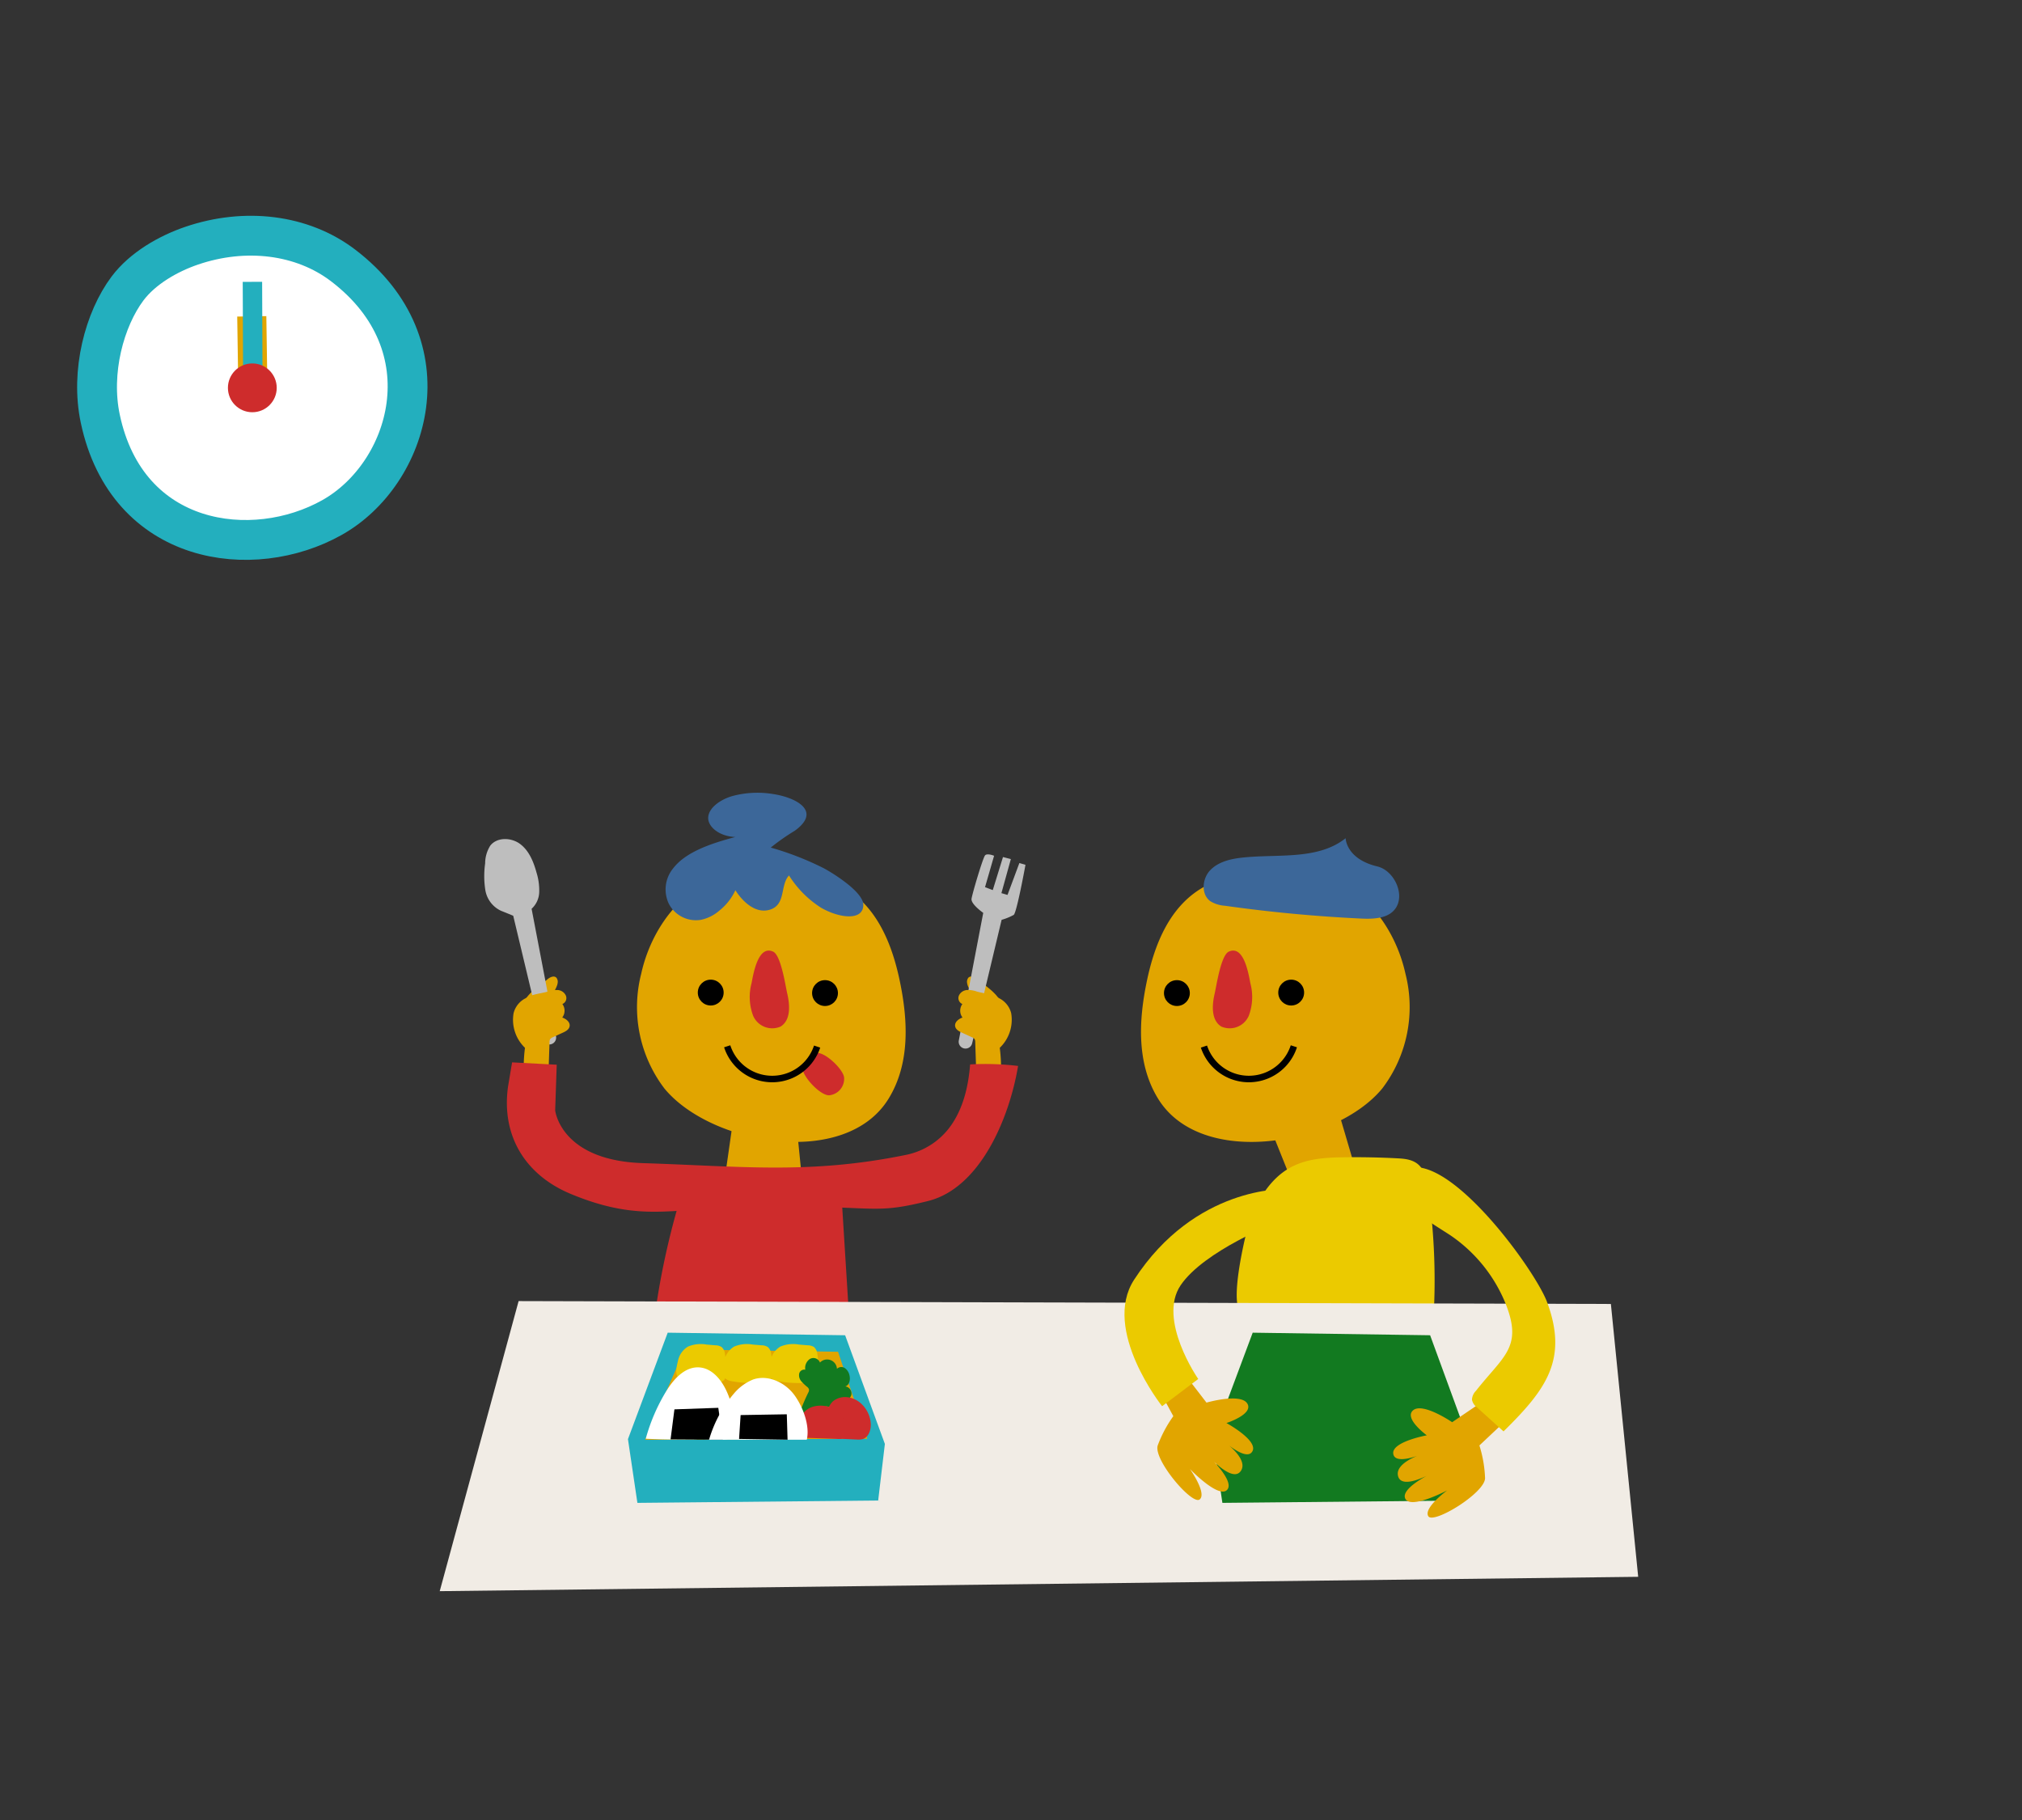 <?xml version="1.0" encoding="UTF-8"?> <svg xmlns="http://www.w3.org/2000/svg" viewBox="0 0 500 450"><rect x="0" y="0" width="500" height="450" fill="#333333" stroke="none"/><defs><style> .cls-1, .cls-13 { fill: #fff; } .cls-1, .cls-3 { stroke: #23afbe; } .cls-1 { stroke-linecap: round; stroke-linejoin: round; stroke-width: 9.847px; } .cls-2, .cls-3, .cls-8 { fill: none; stroke-miterlimit: 10; } .cls-2 { stroke: #e1a500; stroke-width: 7.2px; } .cls-3 { stroke-width: 4.8px; } .cls-4 { fill: #ce2c2c; } .cls-5 { fill: #e1a500; } .cls-6 { fill: #ebca00; } .cls-7 { fill: #3c6799; } .cls-8 { stroke: #000; stroke-width: 1.609px; } .cls-9 { fill: #bebebe; } .cls-10 { fill: #f1ece5; } .cls-11 { fill: #23afbe; } .cls-12 { fill: #127a20; } </style></defs><title>daily7</title><g id="layout"><g><path class="cls-1" d="M24.8,103.545c-2.476-11.676,1.065-24.635,6.722-32.2,3.722-4.975,10.038-8.617,15.921-10.614,13.162-4.468,27.241-2.83,37.375,4.879,26.173,19.911,16.483,51.558-2.7,62.341C62.522,138.968,31.462,134.94,24.8,103.545Z"></path><line class="cls-2" x1="62.259" y1="78.219" x2="62.521" y2="95.673"></line><line class="cls-3" x1="62.521" y1="95.673" x2="62.421" y2="69.686"></line><circle class="cls-4" cx="62.394" cy="95.893" r="6.034"></circle></g></g><g id="menu"><path class="cls-5" d="M313.953,278.465l4.282,10.656a3.446,3.446,0,0,0,1.217,1.79,3.329,3.329,0,0,0,1.662.336,53.738,53.738,0,0,0,14.232-1.6l-5.153-17.5a125.941,125.941,0,0,0-16.929,4.519"></path><path class="cls-6" d="M307.862,306.2c1.616-7.081,5.158-13.842,10.58-17.151,4.191-2.557,9.053-2.84,13.747-2.907q6.69-.095,13.377.257c1.975.1,4.124.323,5.574,1.949,1.314,1.475,1.729,3.754,2.034,5.891a159.038,159.038,0,0,1,1.2,33.3,2.634,2.634,0,0,1-.4,1.477,1.67,1.67,0,0,1-1.642.35,240.42,240.42,0,0,0-33.982-2.8c-4.265-.047-9.742,1.839-11.946-2.626C304.735,320.552,307.051,309.754,307.862,306.2Z"></path><path class="cls-5" d="M164.279,269.108a33.24,33.24,0,0,1-5.718-28.358c2.41-10.957,10.077-21.9,22.041-24.851a41.516,41.516,0,0,1,16.1-.131,36.014,36.014,0,0,1,10.994,3.145c9.042,4.625,12.9,14.485,14.814,23.689,2.024,9.72,2.553,20.317-2.744,28.988C209.1,289.07,175.711,283.056,164.279,269.108Z"></path><path class="cls-4" d="M194.664,245.633c.689,2.9.9,6.612-1.63,8.181a5.145,5.145,0,0,1-6.785-2.63l-.021-.048a13.213,13.213,0,0,1-.369-8.1c.512-2.778,1.715-9.365,5.309-7.747C193.123,236.162,194.212,243.674,194.664,245.633Z"></path><circle cx="175.748" cy="245.418" r="3.196"></circle><circle cx="204.009" cy="245.538" r="3.196"></circle><path class="cls-7" d="M203.034,224.438a25.546,25.546,0,0,1-7.927-7.978c-2.264,2.418-.686,7.212-4.723,8.459-3.642,1.129-6.895-2.187-8.536-4.809a13.916,13.916,0,0,1-3.953,5.026,10.116,10.116,0,0,1-4.537,2.287,7.553,7.553,0,0,1-7.97-3.968,8.217,8.217,0,0,1,1.032-8.705c3.185-4.2,9.665-6.263,15.414-7.8-3.962-.149-6.861-2.53-6.709-4.883.154-2.21,2.678-4.225,5.826-5.2a23.776,23.776,0,0,1,10.159-.549c3.674.546,7.607,2.119,8.233,4.429.458,1.692-.966,3.324-2.8,4.648a54.815,54.815,0,0,0-5.955,4.171,74.155,74.155,0,0,1,13.125,5.111c2.775,1.507,9.719,5.955,9.765,8.993C213.531,227.792,207.494,227.023,203.034,224.438Z"></path><path class="cls-4" d="M201.714,260.362c2.087-.488,6.74,3.906,7.015,6.031a4.1,4.1,0,0,1-3.659,4.419c-2.138.141-6.525-4.5-6.61-6.637a8.772,8.772,0,0,0,3.246-4.361"></path><path class="cls-8" d="M179.821,258.7a11.7,11.7,0,0,0,22.235.07"></path><path class="cls-5" d="M341.82,269.108a33.24,33.24,0,0,0,5.718-28.358c-2.41-10.957-10.077-21.9-22.041-24.851a41.516,41.516,0,0,0-16.1-.131,36.014,36.014,0,0,0-10.994,3.145c-9.042,4.625-12.9,14.485-14.814,23.689-2.024,9.72-2.553,20.317,2.744,28.988C297,289.07,330.388,283.056,341.82,269.108Z"></path><path class="cls-4" d="M300.37,245.633c-.689,2.9-.9,6.612,1.629,8.181a5.145,5.145,0,0,0,6.785-2.63l.021-.048a13.213,13.213,0,0,0,.369-8.1c-.511-2.778-1.715-9.365-5.308-7.747C301.91,236.162,300.821,243.674,300.37,245.633Z"></path><circle cx="319.285" cy="245.418" r="3.196"></circle><circle cx="291.024" cy="245.538" r="3.196"></circle><path class="cls-8" d="M319.946,258.7a11.7,11.7,0,0,1-22.234.07"></path><polygon class="cls-5" points="181.249 277.203 179.506 289.405 198.098 289.405 196.936 277.784 181.249 277.203"></polygon><path class="cls-5" d="M135.244,242.246c.657-.6,1.726-1.141,2.347-.5a1.638,1.638,0,0,1,.3,1.324c-.193,1.946-5.277,9.162-7.34,7.56C126.727,247.654,133.974,243.4,135.244,242.246Z"></path><path class="cls-9" d="M131.455,224.7l6.029,31.5a1.683,1.683,0,1,1-3.289.719l-7.285-30.494s-2.111-.878-2.992-1.217a6.878,6.878,0,0,1-3.9-5.1,22.309,22.309,0,0,1-.051-6.634,8.248,8.248,0,0,1,1.258-4.371c1.68-2.178,5.232-2.06,7.424-.4s3.289,4.383,4.019,7.036a14.7,14.7,0,0,1,.669,4.846A5.813,5.813,0,0,1,131.455,224.7Z"></path><path class="cls-5" d="M129.5,263.88a39.01,39.01,0,0,1,.316-4.807A9.6,9.6,0,0,1,127,250.507a5.693,5.693,0,0,1,3.028-3.719c1.737-1.057,3.558-1.076,5.49-1.636a6.323,6.323,0,0,1,2.426-.362,2.371,2.371,0,0,1,1.973,1.352,1.591,1.591,0,0,1-.85,2.106,2.8,2.8,0,0,1-.032,3.339c.951.327,2,1.127,1.818,2.169-.142.8-.937,1.235-1.639,1.557l-2.537,1.162a1.334,1.334,0,0,0-.652.485,1.487,1.487,0,0,0-.136.691l-.245,7.335C133.6,264.59,131.536,264.277,129.5,263.88Z"></path><path class="cls-5" d="M241.8,242.246c-.657-.6-1.727-1.141-2.348-.5a1.641,1.641,0,0,0-.3,1.324c.192,1.946,5.276,9.162,7.339,7.56C250.312,247.654,243.064,243.4,241.8,242.246Z"></path><path class="cls-9" d="M237.106,257.208l6.029-31.5s-3.084-2.151-2.894-3.471,2.811-10.149,3.346-10.746,2.232.1,2.232.1l-2.242,7.762,1.916.725,2.526-8.169,1.948.5-2.337,8.421,1.508.442,2.934-7.886,1.508.442s-2.153,11.817-2.908,12.382a14.008,14.008,0,0,1-2.992,1.217L240.4,257.927a1.683,1.683,0,0,1-2.308,1.2h0A1.684,1.684,0,0,1,237.106,257.208Z"></path><path class="cls-5" d="M247.538,263.88a39.206,39.206,0,0,0-.316-4.807,9.6,9.6,0,0,0,2.822-8.566,5.693,5.693,0,0,0-3.028-3.719c-1.737-1.057-3.559-1.076-5.491-1.636a6.318,6.318,0,0,0-2.425-.362,2.374,2.374,0,0,0-1.974,1.352,1.591,1.591,0,0,0,.851,2.106,2.8,2.8,0,0,0,.032,3.339c-.951.327-2,1.127-1.818,2.169.142.8.936,1.235,1.639,1.557l2.537,1.162a1.332,1.332,0,0,1,.651.485,1.475,1.475,0,0,1,.136.691l.246,7.335C243.435,264.59,245.5,264.277,247.538,263.88Z"></path><path class="cls-4" d="M229.472,296.958c-9.3,2.307-11.629,2.022-21.2,1.63l2.708,43.36q-25.294,1.685-50.668,1.4a191.749,191.749,0,0,1,7-43.939c-7.566.453-14.877.485-26.158-4.2s-17.2-14.392-15.535-26.492l1.009-6.045,11.04.581-.384,11.283s1.286,12.406,21.751,13.053c24.132.764,41.133,2.816,64.791-2a17.969,17.969,0,0,0,11.8-8c2.737-4.258,3.867-9.365,4.267-14.41a68.221,68.221,0,0,1,11.859.378C249.571,276.61,242.319,293.769,229.472,296.958Z"></path><polygon class="cls-10" points="128.243 321.698 398.339 322.409 405.092 389.87 108.735 393.421 128.243 321.698"></polygon><polygon class="cls-11" points="155.281 355.829 157.616 371.589 217.155 371.005 218.812 357.013 208.983 330.145 165.11 329.51 155.281 355.829"></polygon><polygon class="cls-12" points="299.938 355.829 302.273 371.589 361.812 371.005 363.469 357.013 353.64 330.145 309.767 329.51 299.938 355.829"></polygon><polygon class="cls-5" points="169.29 333.648 207.232 334.231 214.469 355.736 159.532 355.991 169.29 333.648"></polygon><path class="cls-6" d="M167.64,336.505a5.427,5.427,0,0,1,2.454-3.545,8.1,8.1,0,0,1,4.614-.515l2.184.184a2.916,2.916,0,0,1,1.572.442,2.748,2.748,0,0,1,.826,1.815,20.517,20.517,0,0,1,.171,5.133,2.2,2.2,0,0,1-.358,1.179,2.254,2.254,0,0,1-1.664.623,28.724,28.724,0,0,1-8.065-.344C166.753,340.91,167.038,338.993,167.64,336.505Z"></path><path class="cls-6" d="M179.06,336.505a5.423,5.423,0,0,1,2.454-3.545,8.1,8.1,0,0,1,4.614-.515l2.184.184a2.921,2.921,0,0,1,1.572.442,2.742,2.742,0,0,1,.825,1.815,20.423,20.423,0,0,1,.171,5.133,2.187,2.187,0,0,1-.357,1.179,2.257,2.257,0,0,1-1.665.623,28.718,28.718,0,0,1-8.064-.344C178.173,340.91,178.458,338.993,179.06,336.505Z"></path><path class="cls-6" d="M190.479,336.505a5.425,5.425,0,0,1,2.455-3.545,8.1,8.1,0,0,1,4.613-.515l2.185.184a2.921,2.921,0,0,1,1.572.442,2.742,2.742,0,0,1,.825,1.815,20.47,20.47,0,0,1,.171,5.133,2.187,2.187,0,0,1-.357,1.179,2.257,2.257,0,0,1-1.665.623,28.718,28.718,0,0,1-8.064-.344C189.593,340.91,189.877,338.993,190.479,336.505Z"></path><path class="cls-12" d="M199.854,344.341a1.3,1.3,0,0,0,.2-.758,1.217,1.217,0,0,0-.449-.665,12.007,12.007,0,0,1-1.458-1.392,2.277,2.277,0,0,1-.527-1.878,1.288,1.288,0,0,1,1.508-.985,2.686,2.686,0,0,1,1.141-2.657,1.736,1.736,0,0,1,2.49.889,2.434,2.434,0,0,1,4.2,1.551,1.547,1.547,0,0,1,1.952-.182,2.892,2.892,0,0,1,1.136,1.753c.278,1.059.019,2.471-1.033,2.776a1.755,1.755,0,0,1,1.47,2.221,2.294,2.294,0,0,1-2.429,1.469c.264.708-.52,1.417-1.273,1.5a18.186,18.186,0,0,1-2.252-.229c-2.405-.055-4.146,2.539-6.535,2.82C196.711,350.732,199.818,344.411,199.854,344.341Z"></path><path class="cls-13" d="M172.441,355.869q-6.38.166-12.761-.136a45.936,45.936,0,0,1,5.046-11.727c1.852-3.046,4.688-6.18,8.243-5.911,3.061.232,5.34,2.955,6.64,5.736a21.9,21.9,0,0,1,2.048,9.752,2.809,2.809,0,0,1-.257,1.3c-.484.876-1.655,1.038-2.656,1.066a45.661,45.661,0,0,1-8.807-.616"></path><polygon points="165.819 355.891 166.771 348.469 177.62 348.088 178.744 355.97 165.819 355.891"></polygon><path class="cls-4" d="M205.956,346.486a4.767,4.767,0,0,1,3.547-1.027c3.155.3,5.633,3.344,5.819,6.507.092,1.569-.523,3.417-2.031,3.862a4.5,4.5,0,0,1-1.493.1l-3.942-.182a1.867,1.867,0,0,1-2.173-1.613C204.828,351.466,203.651,348.79,205.956,346.486Z"></path><path class="cls-4" d="M200.965,347.828a6.956,6.956,0,0,1,4.391.171,5.223,5.223,0,0,1,2.986,2.256,7.168,7.168,0,0,1,.483,3.87c-.039.63-.174,1.4-.768,1.607a1.618,1.618,0,0,1-.6.055l-9.644-.323C197.3,352.451,197.548,348.943,200.965,347.828Z"></path><path class="cls-13" d="M199.507,355.97c.792-3.481-.94-8.1-3.04-10.992-2.3-3.165-6.547-5.17-10.245-3.888a12.149,12.149,0,0,0-4.625,3.338,30.889,30.889,0,0,0-6.261,11.542Z"></path><polygon points="183.139 349.88 182.758 355.78 194.749 355.97 194.559 349.689 183.139 349.88"></polygon><path class="cls-7" d="M340.578,214.226c4.071.974,6.878,6.748,4.592,10.255-1.7,2.612-5.4,2.787-8.515,2.639q-16.947-.8-33.771-3.171a7.845,7.845,0,0,1-3.613-1.138c-2.3-1.686-2.016-5.486-.075-7.579s4.926-2.832,7.761-3.158c8.841-1.017,18.825.707,25.794-4.827C332.751,207.247,332.8,212.365,340.578,214.226Z"></path><path class="cls-5" d="M367.526,345.917l-8.437,5.726s-7.237-4.953-9.641-2.956,3.372,6.2,3.372,6.2-8.639,1.574-8.3,4.513,6.788.245,6.788.245-6.626,2.142-5.555,5.455,8.266-.843,8.266-.843-7.925,3.783-6.48,6.365,10.3-2.109,10.3-2.109-5.912,4.351-4.645,6.381,14-5.747,14.032-9.417a30.629,30.629,0,0,0-1.4-8.087l8.884-8.362Z"></path><path class="cls-5" d="M292.123,338.721l6.218,8.08s8.425-2.436,10.082.214-5.146,4.834-5.146,4.834,7.712,4.2,6.468,6.886-6.523-1.894-6.523-1.894,5.621,4.11,3.566,6.921-7.586-3.39-7.586-3.39,6.341,6.075,4.16,8.074-9.117-5.229-9.117-5.229,4.251,5.985,2.413,7.516-11.5-9.843-10.376-13.339a30.609,30.609,0,0,1,3.858-7.243l-5.817-10.724Z"></path><path class="cls-6" d="M382.415,321.569c5.56,14.56-.142,22.02-10.622,32.349l-6.584-5.952a3.068,3.068,0,0,1-1.22-1.887,3.307,3.307,0,0,1,.988-2.2c6.766-8.593,11.575-10.721,7.413-21.336a37.426,37.426,0,0,0-13.534-16.97c-3.421-2.37-21.437-12.364-11.26-16.537C358.137,284.712,378.964,313.113,382.415,321.569Z"></path><path class="cls-6" d="M317.69,294.012s-22.15-.827-37.251,22.408c-8.055,12.393,6.926,31.27,6.926,31.27l8.936-6.733s-10.152-14.609-4.351-23.175,23.789-15.55,23.789-15.55Z"></path></g></svg> 